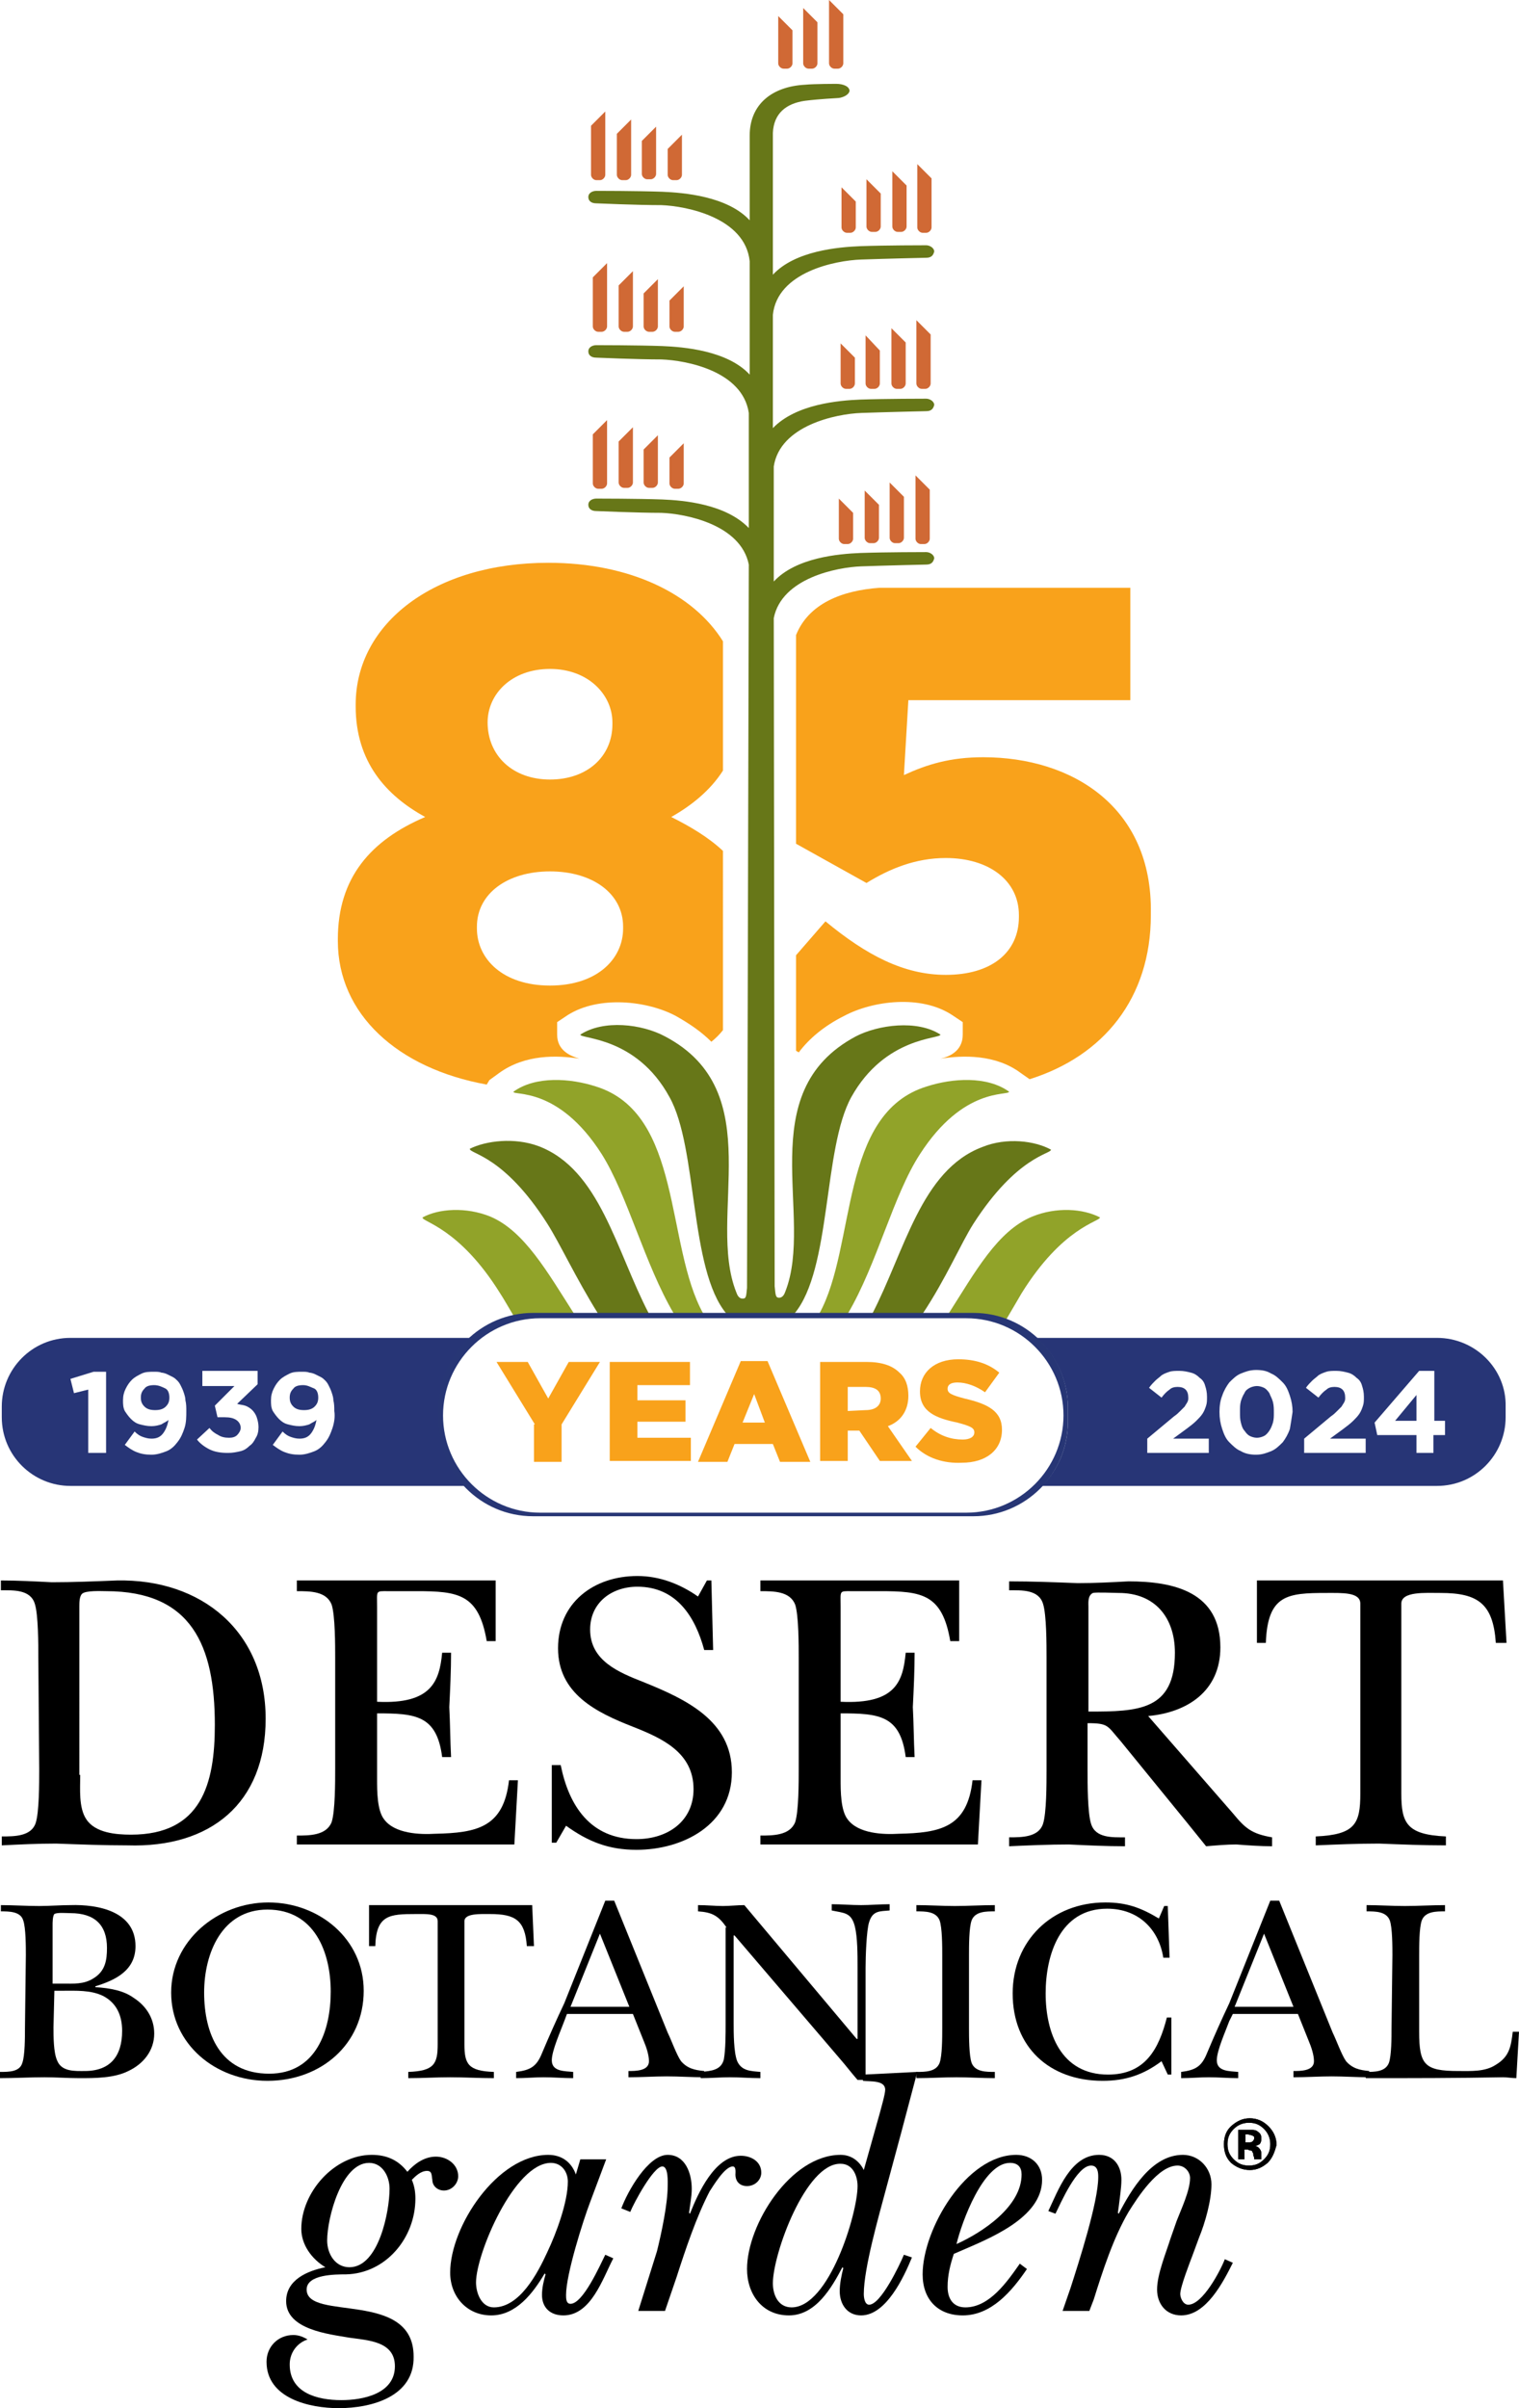 <?xml version="1.0" encoding="UTF-8"?> <svg xmlns="http://www.w3.org/2000/svg" xmlns:xlink="http://www.w3.org/1999/xlink" version="1.1" id="Layer_1" x="0px" y="0px" width="170.4px" height="270px" viewBox="0 0 170.4 270" style="enable-background:new 0 0 170.4 270;" xml:space="preserve"> <style type="text/css"> .st0{fill:#F9A21B;} .st1{fill:#D06935;} .st2{fill:#677718;} .st3{fill:#91A329;} .st4{fill:#273576;} .st5{fill:#273675;} </style> <g> <path class="st0" d="M54.9,121.1l1.1-0.8c2.9-2.1,6.5-2,9-1.6c-1-0.3-2.5-0.9-2.5-2.7v-1.4l1.2-0.8c3.5-2.2,8.9-1.6,12.1,0.1l0,0 c1.6,0.9,2.9,1.8,4,2.9c0.5-0.4,0.9-0.8,1.3-1.3V95.4c-1.6-1.5-3.6-2.7-5.8-3.8c2.3-1.3,4.4-3,5.8-5.2V71.9 c-3.3-5.3-10.4-8.8-19.6-8.8c-12.8,0-21.6,6.8-21.6,15.9v0.2c0,6.2,3.4,10,7.8,12.4c-6.1,2.6-9.8,6.8-9.8,13.7v0.2 c0,8.2,6.7,14.3,16.7,16.1L54.9,121.1z M54.7,81c0-3.2,2.7-6,7-6s7,2.9,7,6v0.2c0,3.6-2.8,6.2-7,6.2S54.7,84.7,54.7,81L54.7,81z M53.5,103.9c0-3.7,3.4-6.2,8.2-6.2s8.2,2.5,8.2,6.2v0.2c0,3.4-2.9,6.4-8.2,6.4s-8.2-3-8.2-6.4V103.9z"></path> <path class="st0" d="M110.3,84.9c-3.7,0-6.3,0.8-8.9,2l0.5-8.4h24.9V65.9H108h-8c-0.1,0-0.1,0-0.2,0c-0.4,0-0.7,0-1.1,0 c-4.3,0.3-8,1.8-9.4,5.3v23.4l7.9,4.4c2.6-1.6,5.5-2.8,8.9-2.8c4.8,0,8.2,2.5,8.2,6.4v0.2c0,4-3.1,6.5-8.2,6.5 c-4.7,0-8.9-2.2-13.5-6l-3.3,3.8v10.7c0.1,0.1,0.2,0.1,0.3,0.2c1.2-1.6,2.9-3,5.1-4.1c3.2-1.7,8.6-2.4,12.1-0.1l1.2,0.8v1.4 c0,1.9-1.6,2.5-2.5,2.7c2.5-0.4,6.2-0.5,9,1.6l1,0.7c8.3-2.6,13.6-9.1,13.6-18.4v-0.2C129.3,90.5,120.3,84.9,110.3,84.9z"></path> <g> <g> <g> <g> <path d="M4.3,185.8c0-1.4,0-4.8-0.4-6c-0.5-1.6-2.4-1.5-3.8-1.5v-1.1c1.8,0,3.8,0.1,5.7,0.2c2.4,0,4.8-0.1,7.3-0.2 c9.5-0.2,16.7,5.7,16.7,15.5c0,9.5-6.2,14.5-15.5,14.2c-2.6,0-5.3-0.1-8-0.2c-2.1,0-4.1,0.1-6.1,0.2v-1c1.4,0,3.3,0,3.8-1.5 c0.4-1.2,0.4-4.5,0.4-6L4.3,185.8L4.3,185.8z M9,199c0,1.5-0.2,3.7,0.7,5c1,1.5,3.3,1.7,5,1.7c7.9,0,9.4-5.7,9.4-12.3 c0-8.9-2.6-15-12.2-15c-0.5,0-2.3-0.1-2.7,0.3c-0.3,0.3-0.3,1-0.3,1.4V199H9z"></path> <path d="M37.6,185.9c0-1.4,0-4.8-0.4-6c-0.6-1.5-2.4-1.5-3.9-1.5v-1.2h22.3v6.8h-1c-0.9-5.3-3.2-5.6-7.9-5.6h-3.2 c-1.4,0-1.2-0.1-1.2,1.8v10.6c6.1,0.3,7-2.3,7.3-5.5h1c0,2-0.1,4.1-0.2,6.1c0.1,1.8,0.1,3.7,0.2,5.6h-1c-0.6-4.7-3-4.9-7.3-4.9 v7.4c0,1.3,0,3.5,0.8,4.5c1.2,1.6,4,1.7,5.7,1.6c4.7-0.1,7.7-0.7,8.3-6h1l-0.4,7.2H33.3v-1c1.4,0,3.3,0,3.9-1.5 c0.4-1.2,0.4-4.5,0.4-6L37.6,185.9L37.6,185.9z"></path> <path d="M61.9,197.9h1c0.9,4.5,3.3,8.3,8.5,8.3c3.5,0,6.4-2,6.4-5.6c0-4.1-3.5-5.7-6.8-7c-4.1-1.6-8.4-3.7-8.4-8.8 s4-8.1,8.9-8.1c2.5,0,4.8,0.9,6.8,2.3l1-1.8h0.5L80,185h-1c-1-3.7-3.1-7.1-7.5-7.1c-2.9,0-5.3,1.8-5.3,4.8c0,3.5,3.2,4.8,6,5.9 c4.7,1.9,9.9,4.3,9.9,10.1c0,5.9-5.5,8.7-10.7,8.7c-3.1,0-5.4-0.9-7.9-2.7l-1.1,1.9h-0.5L61.9,197.9L61.9,197.9z"></path> <path d="M89.6,185.9c0-1.4,0-4.8-0.4-6c-0.6-1.5-2.4-1.5-3.9-1.5v-1.2h22.3v6.8h-1c-0.9-5.3-3.2-5.6-7.9-5.6h-3.2 c-1.4,0-1.2-0.1-1.2,1.8v10.6c6.2,0.3,7-2.3,7.3-5.5h1c0,2-0.1,4.1-0.2,6.1c0.1,1.8,0.1,3.7,0.2,5.6h-1c-0.6-4.7-3-4.9-7.3-4.9 v7.4c0,1.3,0,3.5,0.8,4.5c1.2,1.6,4,1.7,5.7,1.6c4.7-0.1,7.7-0.7,8.3-6h1l-0.4,7.2H85.3v-1c1.4,0,3.3,0,3.9-1.5 c0.4-1.2,0.4-4.5,0.4-6L89.6,185.9L89.6,185.9z"></path> <path d="M138.3,203.3c1.4,1.7,2.1,2.3,4.4,2.7v1c-1.3,0-2.7-0.1-4-0.2c-1.1,0-2.2,0.1-3.4,0.2l-2.1-2.6l-7.5-9.2 c-1.5-1.7-1.3-2-3.7-2v5.3c0,1.4,0,4.8,0.4,6c0.5,1.6,2.4,1.5,3.8,1.5v1c-2.1,0-4.2-0.1-6.3-0.2c-2.2,0-4.5,0.1-6.7,0.2v-1 c1.4,0,3.3,0,3.8-1.5c0.4-1.2,0.4-4.5,0.4-6v-12.7c0-1.4,0-4.8-0.4-6c-0.5-1.6-2.4-1.5-3.8-1.5v-1c2.6,0,5.2,0.1,7.7,0.2 c1.9,0,3.8-0.1,5.7-0.2c5.1,0,10.3,1.2,10.3,7.4c0,4.9-3.7,7.3-8.1,7.7L138.3,203.3z M122.1,191.9c5.6,0,9.7-0.1,9.7-6.6 c0-3.9-2.2-6.7-6.3-6.7c-0.5,0-2.5-0.1-2.9,0c-0.6,0.3-0.5,1.1-0.5,1.6L122.1,191.9L122.1,191.9z"></path> <path d="M169,184.2h-1.2c-0.3-4.4-2-5.6-6.2-5.6c-1.7,0-4.4-0.2-4.4,1.2v21.3c0,3.3,0.6,4.6,5,4.8v1c-2.5,0-5-0.1-7.5-0.2 c-2.4,0-4.7,0.1-7.1,0.2v-1c4.4-0.2,5-1.4,5-4.8v-21.3c0-1.3-2-1.2-3.8-1.2c-4.4,0-6.6,0.2-6.8,5.6h-1v-7h27.6L169,184.2z"></path> </g> <path d="M2.9,219.2c0-0.9,0-3.1-0.3-3.9c-0.3-1-1.6-1-2.5-1v-0.7c1.4,0,2.8,0.1,4.3,0.1c1.2,0,2.4-0.1,3.5-0.1 c3.1-0.1,7.3,0.7,7.3,4.6c0,2.7-2.2,3.8-4.5,4.5v0.1c1.7,0.1,3.2,0.4,4.3,1.2c1.4,0.9,2.3,2.3,2.3,4c0,1.9-1.2,3.4-2.9,4.2 c-1.6,0.8-3.7,0.8-5.5,0.8c-1.3,0-2.6-0.1-3.9-0.1c-1.7,0-3.4,0.1-5,0.1v-0.7c1,0,2.2,0,2.5-1c0.3-0.8,0.3-2.9,0.3-3.9 L2.9,219.2L2.9,219.2z M6,222.4h1c1.3,0,2.4,0.1,3.5-0.6c1.3-0.8,1.5-2,1.5-3.4c0-2.6-1.4-3.9-4.1-3.9c-0.4,0-1.5-0.1-1.8,0.1 c-0.2,0.2-0.2,1-0.2,1.2v6.6H6z M6,227.3c0,1,0,2.8,0.4,3.7c0.5,1.3,2,1.2,3.1,1.2c2.9,0,4.2-1.7,4.2-4.5c0-1.7-0.6-3.1-2.1-3.9 c-1.4-0.7-3.1-0.6-4.6-0.6H6.1L6,227.3L6,227.3z"></path> <path d="M19.2,223.4c0-5.8,5.2-10.1,10.9-10.1s10.7,4.1,10.7,9.9c0,6-4.8,10.1-10.8,10.1C24.2,233.3,19.2,229.2,19.2,223.4z M22.9,223.4c0,4.6,1.8,9.1,7.3,9.1c5.3,0,6.9-4.9,6.9-9.2c0-4.4-1.8-9.2-7.1-9.2C24.9,214.1,22.9,219,22.9,223.4z"></path> <path d="M59.9,218.2h-0.8c-0.2-2.9-1.3-3.6-4.1-3.6c-1.1,0-2.9-0.1-2.9,0.8v13.8c0,2.2,0.4,3,3.3,3.1v0.7 c-1.6,0-3.3-0.1-4.9-0.1c-1.6,0-3.1,0.1-4.7,0.1v-0.7c2.9-0.1,3.3-0.9,3.3-3.1v-13.8c0-0.9-1.3-0.8-2.5-0.8 c-2.9,0-4.4,0.1-4.5,3.6h-0.7v-4.6h18.3L59.9,218.2z"></path> <path d="M63.3,226.6c-0.4,1.1-1.4,3.3-1.4,4.4c0,1.3,1.5,1.2,2.4,1.3v0.7c-1.1,0-2.2-0.1-3.3-0.1c-1,0-2.1,0.1-3.1,0.1v-0.7 c1.6-0.2,2.3-0.6,2.9-2.1c0.8-1.9,1.6-3.7,2.5-5.6l4.6-11.5h1l6,14.8c0.4,0.8,1,2.5,1.5,3.2c0.7,0.8,1.5,1,2.6,1.1v0.7 c-1.4,0-2.8-0.1-4.2-0.1s-2.9,0.1-4.3,0.1v-0.7c0.8,0,2.3,0,2.3-1.1c0-0.7-0.3-1.6-0.6-2.3l-1.2-3h-7.4L63.3,226.6z M70.6,225 l-3.3-8.2L64,225H70.6z"></path> <path d="M81.5,216.1c-0.9-1.3-1.6-1.7-3.2-1.8v-0.7c1,0,1.9,0.1,2.8,0.1c0.8,0,1.6-0.1,2.4-0.1l12.6,15h0.1v-8.1 c0-1.3,0-3.3-0.3-4.5c-0.4-1.6-1.2-1.5-2.6-1.8v-0.7c1.1,0,2.2,0.1,3.3,0.1c1,0,2.1-0.1,3.2-0.1v0.7c-1.1,0.1-1.9,0-2.3,1.3 c-0.3,0.9-0.4,3.9-0.4,5.1v12.6h-0.9c-0.7-0.8-1.3-1.6-2-2.4L82.4,217h-0.1v9.8c0,1.1,0,3.3,0.4,4.3c0.5,1.1,1.5,1.1,2.6,1.2 v0.7c-1.1,0-2.3-0.1-3.4-0.1s-2.2,0.1-3.3,0.1v-0.7c1.2-0.1,2.3-0.2,2.6-1.4c0.2-1.1,0.2-2.9,0.2-4v-10.8H81.5z"></path> <path d="M105.7,219.2c0-0.9,0-3.1-0.3-3.9c-0.4-1-1.6-1-2.6-1v-0.7c1.4,0,2.9,0.1,4.3,0.1c1.5,0,3-0.1,4.5-0.1v0.7 c-1,0-2.2,0-2.6,1c-0.3,0.8-0.3,2.9-0.3,3.9v8.2c0,0.9,0,3.1,0.3,3.9c0.4,1,1.6,1,2.6,1v0.7c-1.4,0-2.9-0.1-4.3-0.1 c-1.5,0-3,0.1-4.5,0.1v-0.7c1,0,2.2,0,2.6-1c0.3-0.8,0.3-2.9,0.3-3.9V219.2z"></path> <path d="M130.6,213.7h0.4l0.2,5.8h-0.7c-0.5-3.2-2.8-5.5-6.3-5.5c-5.3,0-6.9,5.2-6.9,9.5c0,4.4,1.7,9.1,7,9.1 c4.2,0,5.7-2.9,6.6-6.4h0.5v6.4H131l-0.7-1.5c-2,1.5-4,2.2-6.6,2.2c-6,0-10.1-3.8-10.1-9.8c0-5.9,4.4-10.2,10.4-10.2 c2.4,0,4,0.6,6,1.8L130.6,213.7z"></path> <path d="M137.9,226.6c-0.4,1.1-1.4,3.3-1.4,4.4c0,1.3,1.5,1.2,2.4,1.3v0.7c-1.1,0-2.2-0.1-3.3-0.1c-1,0-2.1,0.1-3.1,0.1v-0.7 c1.6-0.2,2.3-0.6,2.9-2.1c0.8-1.9,1.6-3.7,2.5-5.6l4.6-11.5h1l6,14.8c0.4,0.8,1,2.5,1.5,3.2c0.7,0.8,1.5,1,2.6,1.1v0.7 c-1.4,0-2.8-0.1-4.2-0.1c-1.4,0-2.9,0.1-4.3,0.1v-0.7c0.8,0,2.3,0,2.3-1.1c0-0.7-0.3-1.6-0.6-2.3l-1.2-3h-7.3L137.9,226.6z M145.1,225l-3.3-8.2l-3.3,8.2H145.1z"></path> <path d="M156.2,219.2c0-0.9,0-3.1-0.3-3.9c-0.4-1-1.6-1-2.6-1v-0.7c1.4,0,2.8,0.1,4.3,0.1s3-0.1,4.5-0.1v0.7c-1,0-2.2,0-2.6,1 c-0.3,0.8-0.3,2.9-0.3,3.9v8.6c0,3.7,0.6,4.4,4.4,4.4c1.4,0,3,0.1,4.2-0.7c1.5-0.9,1.7-2,1.9-3.7h0.7l-0.3,5.2 c-0.5,0-1-0.1-1.5-0.1c-5.1,0.1-10.3,0.1-15.4,0.1v-0.7c1,0,2.2,0,2.6-1c0.3-0.8,0.3-2.9,0.3-3.9L156.2,219.2L156.2,219.2z"></path> <g> <path d="M38,270c-3.3,0-8.1-1.1-8.1-5.2c0-1.7,1.3-3,3-3c0.6,0,1.1,0.2,1.6,0.5c-1.2,0.4-2,1.5-2,2.8c0,3.2,3.1,4,5.8,4 c2.4,0,6-0.7,6-3.8c0-2.8-3-2.9-5.1-3.2c-2.3-0.4-7.1-0.9-7.1-4.1c0-2.4,2.4-3.4,4.4-3.8c-1.5-0.9-2.7-2.5-2.7-4.3 c0-4.1,3.7-8.3,7.9-8.3c1.7,0,3,0.6,4,1.9c0.8-0.9,1.9-1.7,3.2-1.7s2.5,0.9,2.5,2.2c0,0.8-0.7,1.6-1.6,1.6 c-0.7,0-1.3-0.5-1.3-1.2c-0.1-0.5,0-1-0.6-1c-0.7,0-1.3,0.6-1.7,1c0.3,0.7,0.4,1.4,0.4,2.1c0,4.4-3.3,8.4-7.8,8.5 c-1.2,0-4.4,0-4.4,1.7c0,3.6,12,0,12,7.5C46.5,268.7,41.7,270,38,270z M43.7,245.4c0-1.4-0.8-2.9-2.3-2.9 c-3.1,0-4.7,6.2-4.7,8.7c0,1.5,0.9,3,2.5,3C42.5,254.2,43.7,247.9,43.7,245.4z"></path> <path d="M65.1,242.1H68l-1.8,4.8c-0.8,2.1-2.7,8.1-2.7,10.4c0,0.4,0,1,0.5,1c1.4,0,3.3-4.3,3.9-5.5l0.9,0.4 c-1.2,2.3-2.5,6.4-5.6,6.4c-1.5,0-2.4-0.9-2.4-2.3c0-0.8,0.2-1.6,0.4-2.3l-0.1-0.1c-1.3,2.2-3.2,4.7-6,4.7 c-2.7,0-4.6-2.1-4.6-4.8c0-5.2,5.3-13.2,11-13.2c1.5,0,2.6,0.8,3.1,2.2L65.1,242.1z M53.4,255.9c0,1.2,0.6,2.8,2,2.8 c2.9,0,4.9-3.8,6-6.2c1-2.1,2.3-5.6,2.3-7.9c0-1.1-0.7-2.1-1.9-2.1C57.7,242.5,53.4,252.7,53.4,255.9z"></path> <path d="M69.7,247.6c0.7-1.9,3-6,5.2-6c2,0,2.7,2.1,2.7,3.8c0,0.9-0.2,1.8-0.3,2.7l0.1,0.1c0.9-2.3,2.8-6.5,5.7-6.5 c1.1,0,2.3,0.6,2.3,1.9c0,0.8-0.7,1.5-1.6,1.5c-0.8,0-1.3-0.5-1.3-1.3c0-0.2,0.1-0.9-0.3-0.9c-0.9,0-2.2,2.2-2.6,2.8 c-1.5,2.9-2.7,6.5-3.7,9.6l-1.3,3.8h-3l2.1-6.7c0.5-2,1.2-5.3,1.2-7.3c0-0.4,0.1-2.2-0.6-2.2c-1,0-3.2,4.1-3.6,5.1L69.7,247.6z "></path> <path d="M98.7,236.9c0.1-0.4,0.6-2.1,0.6-2.6c0-1.1-1.7-0.9-2.5-1l0.1-0.7l6-0.3l-1.8,6.8l-1.7,6.3c-0.8,3-2.5,8.9-2.5,11.8 c0,0.4,0.1,1.2,0.6,1.2c1.3,0,3.4-4.4,3.9-5.6l0.9,0.3c-0.9,2.2-2.9,6.5-5.7,6.5c-1.6,0-2.4-1.3-2.4-2.7c0-0.9,0.2-1.8,0.4-2.6 l-0.1-0.1c-1.2,2.3-3,5.4-6,5.4s-4.7-2.4-4.7-5.2c0-5,4.9-12.8,10.5-12.8c1.2,0,2.1,0.7,2.6,1.7L98.7,236.9z M86.7,256 c0,1.3,0.6,2.7,2.1,2.7c4.2,0,7.4-10.5,7.4-13.6c0-1.1-0.5-2.5-1.9-2.5C90.4,242.5,86.7,252.7,86.7,256z"></path> <path d="M115.2,254.4c-1.7,2.5-4,5.2-7.2,5.2c-2.8,0-4.5-1.8-4.5-4.6c0-5.1,4.9-13.4,10.5-13.4c1.7,0,2.9,1.1,2.9,2.8 c0,4.3-6,6.6-9.2,8l-0.7,0.3c-0.4,1.2-0.7,2.4-0.7,3.7c0,1.3,0.6,2.3,2,2.3c2.7,0,4.7-2.9,6.1-4.9L115.2,254.4z M114.6,243.8 c0-0.8-0.4-1.3-1.3-1.3c-3,0-5.4,6.6-6,9.1C110.2,250.3,114.6,247.4,114.6,243.8z"></path> <path d="M122.2,259.1h-3l0.9-2.6c0.9-2.8,3.1-9.6,3.1-12.4c0-0.4,0-1.3-0.8-1.3c-1.6,0-3.4,4.2-4,5.4l-0.8-0.3 c1.1-2.3,2.5-6.3,5.7-6.3c1.7,0,2.5,1.3,2.5,2.8c0,0.9-0.2,2.1-0.3,3l-0.1,0.7l0.1,0.1c1.4-2.7,3.7-6.6,7.2-6.6 c1.8,0,3.2,1.5,3.2,3.3s-0.7,4.3-1.4,6l-0.7,1.9c-0.3,0.8-1.4,3.6-1.4,4.4c0,0.4,0.3,1.2,0.9,1.2c1.6,0,3.6-3.8,4.1-5.1 l0.9,0.4c-1.1,2.2-3,5.9-5.8,5.9c-1.7,0-2.7-1.3-2.7-2.9c0-1.7,1-4.1,1.5-5.7l0.7-2c0.5-1.3,1.5-3.4,1.5-4.8 c0-0.7-0.6-1.4-1.4-1.4c-2.2,0-4.5,3.6-5.5,5.2c-1.7,2.9-2.9,6.6-3.9,9.8L122.2,259.1z"></path> </g> </g> <g> <g> <path class="st1" d="M94.4,21v4.5c0,0.3,0.3,0.6,0.6,0.6h0.4c0.3,0,0.6-0.3,0.6-0.6v-2.9L94.4,21z"></path> <path class="st1" d="M97.2,20.1v5.3c0,0.3,0.3,0.6,0.6,0.6h0.4c0.3,0,0.6-0.3,0.6-0.6v-3.7L97.2,20.1z"></path> <path class="st1" d="M100.1,19.2v6.2c0,0.3,0.3,0.6,0.6,0.6h0.4c0.3,0,0.6-0.3,0.6-0.6v-4.6L100.1,19.2z"></path> <path class="st1" d="M102.9,18.4v7.1c0,0.3,0.3,0.6,0.6,0.6h0.4c0.3,0,0.6-0.3,0.6-0.6V20L102.9,18.4z"></path> </g> <g> <path class="st1" d="M76.5,15.1v4.5c0,0.3-0.3,0.6-0.6,0.6h-0.4c-0.3,0-0.6-0.3-0.6-0.6v-2.9L76.5,15.1z"></path> <path class="st1" d="M73.6,14.2v5.3c0,0.3-0.3,0.6-0.6,0.6h-0.4c-0.3,0-0.6-0.3-0.6-0.6v-3.7L73.6,14.2z"></path> <path class="st1" d="M70.8,13.4v6.2c0,0.3-0.3,0.6-0.6,0.6h-0.4c-0.3,0-0.6-0.3-0.6-0.6V15L70.8,13.4z"></path> <path class="st1" d="M67.9,12.5v7.1c0,0.3-0.3,0.6-0.6,0.6h-0.4c-0.3,0-0.6-0.3-0.6-0.6v-5.5L67.9,12.5z"></path> </g> <path class="st2" d="M74.6,116.2c-2.6-1.4-6.9-1.9-9.5-0.2c0,0.5,6.3,0.2,10,7c3.2,5.7,2.2,19.3,6.4,24.3h7.6 c4.2-5,3.2-18.5,6.4-24.3c3.8-6.8,10-6.5,10-7c-2.6-1.7-7-1.1-9.5,0.2c-11.8,6.3-4.6,20.2-7.9,28.6c-0.1,0.3-0.3,0.7-0.7,0.7 c-0.4,0-0.4-0.3-0.5-1.3l-0.1-74.9c0.9-4.5,7.1-5.7,9.8-5.8c2.8-0.1,7.3-0.2,7.3-0.2c0.6,0,0.8-0.3,0.9-0.7 c0-0.4-0.5-0.7-0.9-0.7c-0.1,0-4.6,0-7.4,0.1c-2.4,0.1-7.2,0.5-9.7,3.2V52.3c0.7-4.6,7-5.9,9.8-6s7.3-0.2,7.3-0.2 c0.6,0,0.8-0.3,0.9-0.7c0-0.4-0.5-0.7-0.9-0.7c-0.1,0-4.6,0-7.4,0.1c-2.4,0.1-7.2,0.5-9.8,3.2V35.3c0.5-4.8,7-6.1,9.9-6.2 c2.8-0.1,7.3-0.2,7.3-0.2c0.6,0,0.8-0.3,0.9-0.7c0-0.4-0.5-0.7-0.9-0.7c-0.1,0-4.6,0-7.4,0.1c-2.4,0.1-7.3,0.5-9.8,3.2V14.9 c0.1-2.2,1.5-3.3,3.6-3.6c1.6-0.2,3.6-0.3,3.6-0.3c0.5,0,1.3-0.3,1.4-0.8c0-0.5-0.7-0.8-1.5-0.8c0,0-2.5,0-3.5,0.1 c-3.7,0.2-6.2,2.2-6.2,5.7v9.5c-2.5-2.7-7.4-3.1-9.8-3.2c-2.8-0.1-7.3-0.1-7.4-0.1c-0.4,0-0.9,0.2-0.9,0.7 c0,0.4,0.3,0.7,0.9,0.7c0,0,4.6,0.2,7.3,0.2c2.8,0.1,9.4,1.4,9.9,6.3V42c-2.5-2.7-7.4-3.1-9.8-3.2c-2.8-0.1-7.3-0.1-7.4-0.1 c-0.4,0-0.9,0.2-0.9,0.7c0,0.4,0.3,0.7,0.9,0.7c0,0,4.6,0.2,7.3,0.2c2.8,0.1,9.1,1.3,9.8,6v12.9c-2.6-2.7-7.3-3.1-9.7-3.2 c-2.8-0.1-7.3-0.1-7.4-0.1c-0.4,0-0.9,0.2-0.9,0.7c0,0.4,0.3,0.7,0.9,0.7c0,0,4.6,0.2,7.3,0.2c2.7,0.1,8.9,1.3,9.8,5.8 l-0.2,81.1c-0.1,1-0.1,1.2-0.5,1.2s-0.6-0.4-0.7-0.7C79.2,136.4,86.4,122.4,74.6,116.2z"></path> <g> <path class="st3" d="M95.1,147.3c3.3-5.6,5.1-13.3,8.1-17.9c4.9-7.6,9.9-6.5,10-7c-2.5-1.8-6.4-1.5-9.2-0.6 c-9.9,3-7.9,17.9-12.1,25.5L95.1,147.3L95.1,147.3z"></path> <path class="st3" d="M67.5,129.4c2.9,4.6,4.8,12.3,8.1,17.9h3.3c-4.3-7.7-2.3-22.5-12.1-25.5c-2.8-0.9-6.7-1.2-9.2,0.6 C57.5,122.9,62.6,121.7,67.5,129.4z"></path> </g> <g> <path class="st2" d="M103.5,147.3c2.6-3.9,4.3-7.9,5.7-10.1c4.9-7.6,8.7-7.8,8.7-8.3c-1.8-1-5-1.4-7.7-0.3 c-6.9,2.6-8.7,11.7-12.4,18.8L103.5,147.3L103.5,147.3z"></path> <path class="st2" d="M61.4,137.2c1.4,2.2,3.2,6.1,5.7,10.1h5.7c-3.7-7.1-5.5-16.2-12.4-18.8c-2.7-1-5.9-0.6-7.7,0.3 C52.7,129.4,56.5,129.5,61.4,137.2z"></path> </g> <g> <path class="st3" d="M56.1,145c0.4,0.6,0.9,1.5,1.5,2.5c0.7-0.2,1.5-0.2,2.3-0.2h4.5c-3-4.7-5.6-9.3-9.4-10.9 c-2.7-1.1-5.8-0.9-7.6,0.1C47.3,137,51.5,137.6,56.1,145z"></path> <path class="st3" d="M115.8,136.4c-3.9,1.6-6.4,6.2-9.4,10.9h2.9c1.3,0,2.5,0.2,3.6,0.6c0.7-1.2,1.3-2.2,1.7-2.9 c4.6-7.4,8.7-8,8.8-8.5C121.5,135.5,118.5,135.3,115.8,136.4z"></path> </g> <g> <path class="st1" d="M76.7,32.1v4.5c0,0.3-0.3,0.6-0.6,0.6h-0.4c-0.3,0-0.6-0.3-0.6-0.6v-2.9L76.7,32.1z"></path> <path class="st1" d="M73.8,31.3v5.3c0,0.3-0.3,0.6-0.6,0.6h-0.4c-0.3,0-0.6-0.3-0.6-0.6v-3.7L73.8,31.3z"></path> <path class="st1" d="M71,30.4v6.2c0,0.3-0.3,0.6-0.6,0.6H70c-0.3,0-0.6-0.3-0.6-0.6V32L71,30.4z"></path> <path class="st1" d="M68.1,29.5v7.1c0,0.3-0.3,0.6-0.6,0.6h-0.4c-0.3,0-0.6-0.3-0.6-0.6v-5.5L68.1,29.5z"></path> </g> <g> <path class="st1" d="M76.7,49.7v4.5c0,0.3-0.3,0.6-0.6,0.6h-0.4c-0.3,0-0.6-0.3-0.6-0.6v-2.9L76.7,49.7z"></path> <path class="st1" d="M73.8,48.8v5.3c0,0.3-0.3,0.6-0.6,0.6h-0.4c-0.3,0-0.6-0.3-0.6-0.6v-3.7L73.8,48.8z"></path> <path class="st1" d="M71,47.9v6.2c0,0.3-0.3,0.6-0.6,0.6H70c-0.3,0-0.6-0.3-0.6-0.6v-4.6L71,47.9z"></path> <path class="st1" d="M68.1,47.1v7.1c0,0.3-0.3,0.6-0.6,0.6h-0.4c-0.3,0-0.6-0.3-0.6-0.6v-5.5L68.1,47.1z"></path> </g> <g> <path class="st1" d="M94.3,38.5V43c0,0.3,0.3,0.6,0.6,0.6h0.4c0.3,0,0.6-0.3,0.6-0.6v-2.9L94.3,38.5z"></path> <path class="st1" d="M97.1,37.6V43c0,0.3,0.3,0.6,0.6,0.6h0.4c0.3,0,0.6-0.3,0.6-0.6v-3.7L97.1,37.6z"></path> <path class="st1" d="M100,36.8V43c0,0.3,0.3,0.6,0.6,0.6h0.4c0.3,0,0.6-0.3,0.6-0.6v-4.6L100,36.8z"></path> <path class="st1" d="M102.8,35.9V43c0,0.3,0.3,0.6,0.6,0.6h0.4c0.3,0,0.6-0.3,0.6-0.6v-5.5L102.8,35.9z"></path> </g> <g> <path class="st1" d="M94.1,55.9v4.5c0,0.3,0.3,0.6,0.6,0.6h0.4c0.3,0,0.6-0.3,0.6-0.6v-2.9L94.1,55.9z"></path> <path class="st1" d="M97,55v5.3c0,0.3,0.3,0.6,0.6,0.6H98c0.3,0,0.6-0.3,0.6-0.6v-3.7L97,55z"></path> <path class="st1" d="M99.8,54.1v6.2c0,0.3,0.3,0.6,0.6,0.6h0.4c0.3,0,0.6-0.3,0.6-0.6v-4.6L99.8,54.1z"></path> <path class="st1" d="M102.7,53.3v7.1c0,0.3,0.3,0.6,0.6,0.6h0.4c0.3,0,0.6-0.3,0.6-0.6v-5.5L102.7,53.3z"></path> </g> <g> <path class="st1" d="M87.3,1.8v5.3c0,0.3,0.3,0.6,0.6,0.6h0.4c0.3,0,0.6-0.3,0.6-0.6V3.4L87.3,1.8z"></path> <path class="st1" d="M90.1,0.9v6.2c0,0.3,0.3,0.6,0.6,0.6h0.4c0.3,0,0.6-0.3,0.6-0.6V2.5L90.1,0.9z"></path> <path class="st1" d="M93,0v7.1c0,0.3,0.3,0.6,0.6,0.6H94c0.3,0,0.6-0.3,0.6-0.6V1.6L93,0z"></path> </g> </g> </g> <g> <path d="M142.2,242.5c-0.6,0.5-1.2,0.8-2,0.8s-1.5-0.3-2.1-0.8c-0.6-0.6-0.8-1.3-0.8-2.1c0-0.9,0.3-1.6,0.9-2.1s1.2-0.8,2-0.8 s1.5,0.3,2.1,0.9c0.6,0.6,0.9,1.3,0.9,2.1C143,241.2,142.8,241.9,142.2,242.5z M138.4,238.7c-0.5,0.5-0.7,1-0.7,1.7 s0.2,1.2,0.7,1.7s1,0.7,1.7,0.7s1.2-0.2,1.7-0.7s0.7-1,0.7-1.7c0-0.6-0.2-1.2-0.7-1.7s-1-0.7-1.7-0.7 C139.5,238,138.9,238.2,138.4,238.7z M138.9,242v-3.2c0.2,0,0.5,0,0.9,0s0.6,0,0.7,0c0.3,0,0.5,0.1,0.6,0.2 c0.3,0.2,0.4,0.4,0.4,0.8c0,0.3-0.1,0.5-0.2,0.6c-0.2,0.1-0.3,0.2-0.6,0.2c0.2,0,0.4,0.1,0.5,0.2c0.2,0.2,0.3,0.4,0.3,0.7v0.3 v0.1v0.1v0.1h-0.8c0-0.1,0-0.3-0.1-0.4c0-0.2,0-0.3-0.1-0.4c0-0.1-0.1-0.2-0.2-0.2s-0.2,0-0.3-0.1h-0.2h-0.2v1.1h-0.7V242z M140.4,239.4c-0.1,0-0.3-0.1-0.5-0.1h-0.2v0.9h0.3c0.2,0,0.4,0,0.5-0.1s0.2-0.2,0.2-0.4S140.6,239.5,140.4,239.4z"></path> </g> <g> <path d="M142.2,242.5c-0.6,0.5-1.2,0.8-2,0.8s-1.5-0.3-2.1-0.8c-0.6-0.6-0.8-1.3-0.8-2.1c0-0.9,0.3-1.6,0.9-2.1s1.2-0.8,2-0.8 s1.5,0.3,2.1,0.9c0.6,0.6,0.9,1.3,0.9,2.1C143,241.2,142.8,241.9,142.2,242.5z M138.4,238.7c-0.5,0.5-0.7,1-0.7,1.7 s0.2,1.2,0.7,1.7s1,0.7,1.7,0.7s1.2-0.2,1.7-0.7s0.7-1,0.7-1.7c0-0.6-0.2-1.2-0.7-1.7s-1-0.7-1.7-0.7 C139.5,238,138.9,238.2,138.4,238.7z M138.9,242v-3.2c0.2,0,0.5,0,0.9,0s0.6,0,0.7,0c0.3,0,0.5,0.1,0.6,0.2 c0.3,0.2,0.4,0.4,0.4,0.8c0,0.3-0.1,0.5-0.2,0.6c-0.2,0.1-0.3,0.2-0.6,0.2c0.2,0,0.4,0.1,0.5,0.2c0.2,0.2,0.3,0.4,0.3,0.7v0.3 v0.1v0.1v0.1h-0.8c0-0.1,0-0.3-0.1-0.4c0-0.2,0-0.3-0.1-0.4c0-0.1-0.1-0.2-0.2-0.2s-0.2,0-0.3-0.1h-0.2h-0.2v1.1h-0.7V242z M140.4,239.4c-0.1,0-0.3-0.1-0.5-0.1h-0.2v0.9h0.3c0.2,0,0.4,0,0.5-0.1s0.2-0.2,0.2-0.4S140.6,239.5,140.4,239.4z"></path> </g> </g> <path class="st4" d="M34,155.3c-0.5,0-0.9,0.1-1.1,0.4c-0.3,0.3-0.4,0.6-0.4,1s0.1,0.7,0.4,1c0.3,0.3,0.7,0.4,1.2,0.4 s0.9-0.1,1.2-0.4c0.3-0.3,0.4-0.6,0.4-1s-0.1-0.8-0.4-1C34.8,155.5,34.5,155.3,34,155.3z"></path> <path class="st4" d="M17.3,155.3c-0.5,0-0.9,0.1-1.1,0.4c-0.3,0.3-0.4,0.6-0.4,1s0.1,0.7,0.4,1c0.3,0.3,0.7,0.4,1.2,0.4 s0.9-0.1,1.2-0.4c0.3-0.3,0.4-0.6,0.4-1s-0.1-0.8-0.4-1C18.2,155.5,17.8,155.3,17.3,155.3z"></path> <g> <polygon class="st4" points="158.9,159.3 158.9,156.4 156.5,159.3 "></polygon> <g> <path class="st4" d="M161.2,150h-44.9c2.1,1.9,3.5,4.7,3.5,7.8v1.6c0,2.8-1.1,5.4-2.9,7.2h44.3c4.3,0,7.7-3.5,7.7-7.7v-1.2 C169,153.5,165.5,150,161.2,150z M135.4,162.9h-6.7v-1.6l3-2.5c0.3-0.2,0.5-0.4,0.7-0.6c0.2-0.2,0.4-0.4,0.5-0.5 c0.1-0.2,0.2-0.3,0.3-0.5c0.1-0.2,0.1-0.3,0.1-0.5c0-0.4-0.1-0.7-0.3-0.9c-0.2-0.2-0.5-0.3-0.9-0.3s-0.7,0.1-0.9,0.3 c-0.3,0.2-0.6,0.5-0.9,0.9l-1.4-1.1c0.2-0.3,0.5-0.6,0.7-0.8s0.5-0.4,0.7-0.6c0.3-0.2,0.6-0.3,0.9-0.4c0.3-0.1,0.7-0.1,1.1-0.1 c0.5,0,0.9,0.1,1.3,0.2c0.4,0.1,0.7,0.3,1,0.6c0.3,0.2,0.5,0.5,0.6,0.9c0.1,0.3,0.2,0.7,0.2,1.2c0,0.4,0,0.7-0.1,1 s-0.2,0.6-0.4,0.9c-0.2,0.3-0.4,0.5-0.7,0.8c-0.3,0.3-0.7,0.6-1.1,0.9l-1.5,1.1h4v1.6H135.4z M144.7,160.2 c-0.2,0.6-0.5,1.1-0.8,1.5c-0.4,0.4-0.8,0.8-1.3,1s-1,0.4-1.7,0.4c-0.6,0-1.2-0.1-1.7-0.4c-0.5-0.2-0.9-0.6-1.3-1 s-0.6-0.9-0.8-1.5c-0.2-0.6-0.3-1.2-0.3-1.9s0.1-1.3,0.3-1.8c0.2-0.6,0.5-1.1,0.8-1.5c0.4-0.4,0.8-0.8,1.3-1s1-0.4,1.7-0.4 s1.2,0.1,1.7,0.4c0.5,0.2,0.9,0.6,1.3,1s0.6,0.9,0.8,1.5c0.2,0.6,0.3,1.2,0.3,1.8C144.9,159,144.8,159.6,144.7,160.2z M153,162.9 h-6.7v-1.6l3-2.5c0.3-0.2,0.5-0.4,0.7-0.6c0.2-0.2,0.4-0.4,0.5-0.5c0.1-0.2,0.2-0.3,0.3-0.5c0.1-0.2,0.1-0.3,0.1-0.5 c0-0.4-0.1-0.7-0.3-0.9c-0.2-0.2-0.5-0.3-0.9-0.3s-0.7,0.1-0.9,0.3c-0.3,0.2-0.6,0.5-0.9,0.9l-1.4-1.1c0.2-0.3,0.5-0.6,0.7-0.8 s0.5-0.4,0.7-0.6c0.3-0.2,0.6-0.3,0.9-0.4c0.3-0.1,0.7-0.1,1.1-0.1c0.5,0,0.9,0.1,1.3,0.2c0.4,0.1,0.7,0.3,1,0.6 c0.3,0.2,0.5,0.5,0.6,0.9c0.1,0.3,0.2,0.7,0.2,1.2c0,0.4,0,0.7-0.1,1s-0.2,0.6-0.4,0.9c-0.2,0.3-0.4,0.5-0.7,0.8 c-0.3,0.3-0.7,0.6-1.1,0.9l-1.5,1.1h4v1.6H153z M162,160.9h-1.2v2h-1.9v-2h-4.4l-0.3-1.4l5-5.8h1.7v5.6h1.2v1.6H162z"></path> <path class="st4" d="M49.3,159.4v-1.6c0-3.1,1.3-5.9,3.5-7.8H7.9c-4.3,0-7.7,3.5-7.7,7.7v1.2c0,4.3,3.5,7.7,7.7,7.7h44.3 C50.4,164.8,49.3,162.3,49.3,159.4z M11.9,162.9h-2v-7.1l-1.6,0.4l-0.4-1.6l2.6-0.8h1.4V162.9z M20.7,160.1 c-0.2,0.6-0.4,1.1-0.8,1.6c-0.3,0.4-0.7,0.8-1.2,1s-1.1,0.4-1.7,0.4c-0.7,0-1.2-0.1-1.7-0.3s-0.9-0.5-1.3-0.8l1.1-1.5 c0.3,0.3,0.6,0.5,0.9,0.6c0.3,0.1,0.6,0.2,1,0.2c0.6,0,1-0.2,1.3-0.6c0.3-0.4,0.5-0.9,0.6-1.5c-0.2,0.2-0.5,0.3-0.8,0.5 c-0.3,0.1-0.7,0.2-1.1,0.2c-0.5,0-0.9-0.1-1.3-0.2c-0.4-0.1-0.7-0.3-1-0.6s-0.5-0.6-0.7-0.9c-0.2-0.4-0.2-0.8-0.2-1.2 c0-0.5,0.1-0.9,0.3-1.3c0.2-0.4,0.4-0.7,0.7-1s0.7-0.5,1.1-0.7c0.4-0.2,0.9-0.2,1.4-0.2c0.3,0,0.6,0,0.8,0.1 c0.2,0,0.5,0.1,0.7,0.2c0.2,0.1,0.4,0.2,0.6,0.3c0.2,0.1,0.4,0.3,0.5,0.4c0.2,0.2,0.3,0.4,0.4,0.6c0.1,0.2,0.2,0.4,0.3,0.7 s0.2,0.6,0.2,0.9c0.1,0.4,0.1,0.8,0.1,1.2C20.9,158.8,20.9,159.5,20.7,160.1z M28.7,161.2c-0.2,0.4-0.4,0.7-0.7,0.9 c-0.3,0.3-0.6,0.5-1,0.6s-0.9,0.2-1.4,0.2c-0.8,0-1.5-0.1-2.1-0.4c-0.6-0.3-1.1-0.7-1.4-1.1l1.4-1.3c0.3,0.4,0.6,0.6,1,0.8 c0.3,0.2,0.7,0.3,1.2,0.3c0.4,0,0.7-0.1,0.9-0.3s0.4-0.5,0.4-0.8c0-0.4-0.2-0.7-0.5-0.9s-0.7-0.3-1.3-0.3h-0.8l-0.3-1.3l2.2-2.2 h-3.6v-1.7h6.2v1.5l-2.3,2.2c0.3,0.1,0.6,0.1,0.9,0.2c0.3,0.1,0.6,0.3,0.8,0.5s0.4,0.5,0.5,0.8s0.2,0.7,0.2,1.1 C29,160.5,28.9,160.9,28.7,161.2z M37.3,160.1c-0.2,0.6-0.4,1.1-0.8,1.6c-0.3,0.4-0.7,0.8-1.2,1s-1.1,0.4-1.7,0.4 c-0.7,0-1.2-0.1-1.7-0.3s-0.9-0.5-1.3-0.8l1.1-1.5c0.3,0.3,0.6,0.5,0.9,0.6c0.3,0.1,0.6,0.2,1,0.2c0.6,0,1-0.2,1.3-0.6 c0.3-0.4,0.5-0.9,0.6-1.5c-0.2,0.2-0.5,0.3-0.8,0.5c-0.3,0.1-0.7,0.2-1.1,0.2c-0.5,0-0.9-0.1-1.3-0.2c-0.4-0.1-0.7-0.3-1-0.6 s-0.5-0.6-0.7-0.9c-0.2-0.4-0.2-0.8-0.2-1.2c0-0.5,0.1-0.9,0.3-1.3c0.2-0.4,0.4-0.7,0.7-1s0.7-0.5,1.1-0.7 c0.4-0.2,0.9-0.2,1.4-0.2c0.3,0,0.6,0,0.8,0.1c0.2,0,0.5,0.1,0.7,0.2c0.2,0.1,0.4,0.2,0.6,0.3c0.2,0.1,0.4,0.3,0.5,0.4 c0.2,0.2,0.3,0.4,0.4,0.6c0.1,0.2,0.2,0.4,0.3,0.7s0.2,0.6,0.2,0.9c0.1,0.4,0.1,0.8,0.1,1.2C37.6,158.8,37.5,159.5,37.3,160.1z"></path> </g> <path class="st4" d="M142.4,156.2c-0.2-0.3-0.4-0.5-0.6-0.6s-0.5-0.2-0.8-0.2s-0.6,0.1-0.8,0.2c-0.2,0.1-0.5,0.3-0.6,0.6 c-0.2,0.3-0.3,0.6-0.4,0.9c-0.1,0.4-0.1,0.7-0.1,1.2s0,0.8,0.1,1.2s0.2,0.7,0.4,0.9c0.2,0.3,0.4,0.5,0.6,0.6s0.5,0.2,0.8,0.2 s0.6-0.1,0.8-0.2c0.2-0.1,0.4-0.3,0.6-0.6s0.3-0.6,0.4-0.9c0.1-0.4,0.1-0.7,0.1-1.1c0-0.4,0-0.8-0.1-1.2 C142.7,156.8,142.5,156.5,142.4,156.2z"></path> </g> <path class="st5" d="M119.8,157.8c0-5.8-4.7-10.6-10.6-10.6H59.8c-5.8,0-10.6,4.7-10.6,10.6v1.6c0,5.8,4.7,10.6,10.6,10.6h49.4 c5.8,0,10.6-4.7,10.6-10.6V157.8z M108.4,169.6H60.6c-6,0-10.9-4.9-10.9-10.9s4.9-10.9,10.9-10.9h47.8c6,0,10.9,4.9,10.9,10.9 C119.3,164.7,114.4,169.6,108.4,169.6z"></path> <g> <path class="st0" d="M60,159.7l-4.3-7h3.5l2.3,4.1l2.3-4.1h3.5l-4.3,7v4.2h-3.1v-4.2H60z"></path> <path class="st0" d="M68.4,152.7h9v2.6h-5.9v1.7h5.4v2.4h-5.4v1.8h6v2.6h-9.1V152.7z"></path> <path class="st0" d="M83.1,152.6h3l4.8,11.3h-3.4l-0.8-2h-4.3l-0.8,2h-3.3L83.1,152.6z M85.8,159.5l-1.2-3.2l-1.3,3.2H85.8z"></path> <path class="st0" d="M91.9,152.7h5.3c1.7,0,2.9,0.4,3.7,1.2c0.7,0.6,1,1.5,1,2.6l0,0c0,1.7-0.9,2.9-2.3,3.4l2.7,3.9h-3.6l-2.3-3.4 l0,0h-1.3v3.4H92v-11.1H91.9z M97.1,158.1c1.1,0,1.7-0.5,1.7-1.3l0,0c0-0.9-0.6-1.3-1.7-1.3h-2v2.7L97.1,158.1L97.1,158.1z"></path> <path class="st0" d="M102.7,162.2l1.7-2.1c1.1,0.9,2.3,1.3,3.6,1.3c0.8,0,1.3-0.3,1.3-0.8l0,0c0-0.5-0.4-0.7-1.9-1.1 c-2.4-0.5-4.2-1.2-4.2-3.5l0,0c0-2.1,1.6-3.6,4.3-3.6c1.9,0,3.4,0.5,4.6,1.5l-1.6,2.2c-1-0.7-2.1-1.1-3.1-1.1 c-0.8,0-1.1,0.3-1.1,0.7l0,0c0,0.5,0.4,0.7,1.9,1.1c2.6,0.6,4.2,1.4,4.2,3.5l0,0c0,2.3-1.8,3.7-4.5,3.7 C105.9,164.1,104,163.5,102.7,162.2z"></path> </g> </g> </svg> 